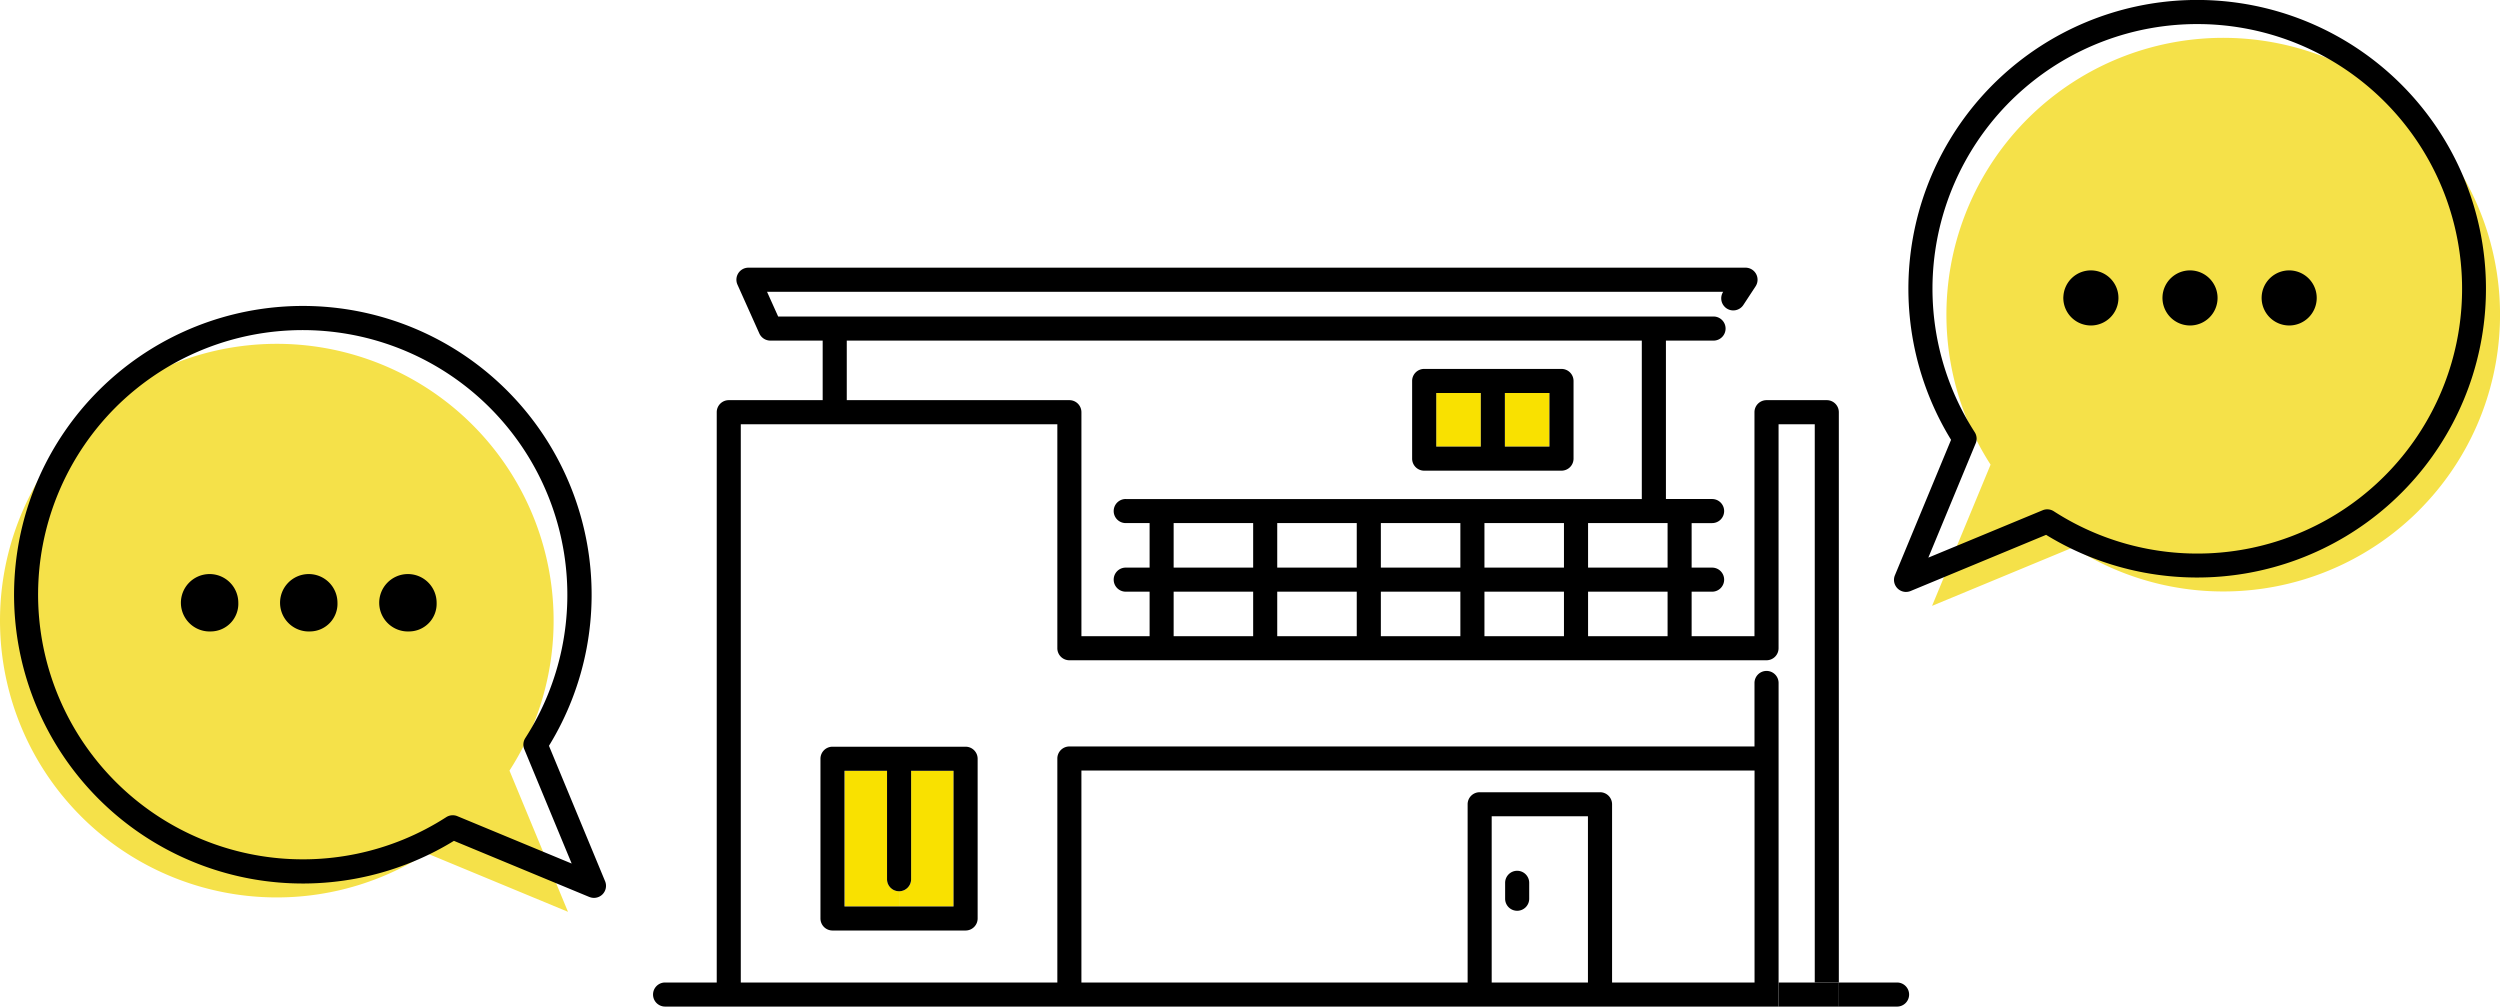 <svg id="icon-category-housemaker-hyouban" xmlns="http://www.w3.org/2000/svg" xmlns:xlink="http://www.w3.org/1999/xlink" width="216" height="86.968" viewBox="0 0 216 86.968">
  <defs>
    <clipPath id="clip-path">
      <rect id="長方形_279" data-name="長方形 279" width="216" height="86.968" fill="none"/>
    </clipPath>
  </defs>
  <g id="グループ_5777" data-name="グループ 5777" clip-path="url(#clip-path)">
    <path id="パス_12164" data-name="パス 12164" d="M317.484,282.6a1.039,1.039,0,0,0,1.04-1.04V272.2h3.67v11.717h-4.71Z" transform="translate(-239.804 -205.597)" fill="#f9e100"/>
    <path id="パス_12165" data-name="パス 12165" d="M301.9,281.562a1.039,1.039,0,0,0,1.04,1.04v1.311h-4.712V272.2H301.9Z" transform="translate(-225.256 -205.597)" fill="#f9e100"/>
    <rect id="長方形_277" data-name="長方形 277" width="3.851" height="4.632" transform="translate(130.021 33.955)" fill="#f9e100"/>
    <rect id="長方形_278" data-name="長方形 278" width="3.851" height="4.632" transform="translate(124.09 33.955)" fill="#f9e100"/>
    <path id="パス_12166" data-name="パス 12166" d="M654.374,346.946a1.04,1.04,0,1,1,0,2.08h-5.03v-2.08Z" transform="translate(-490.467 -262.057)"/>
    <path id="パス_12167" data-name="パス 12167" d="M633.271,346.946v2.08h-5.207v-2.08h5.207Z" transform="translate(-474.393 -262.057)"/>
    <path id="パス_12168" data-name="パス 12168" d="M533.574,308.536v1.375a1.04,1.04,0,1,1-2.08,0v-1.375a1.04,1.04,0,0,1,2.08,0" transform="translate(-401.451 -232.26)"/>
    <path id="パス_12169" data-name="パス 12169" d="M506.667,136.987h3.851v-4.632h-3.851Zm-6.973-6.711h11.864a1.041,1.041,0,0,1,1.042,1.04v6.711a1.041,1.041,0,0,1-1.042,1.04H499.694a1.039,1.039,0,0,1-1.04-1.04v-6.711a1.039,1.039,0,0,1,1.04-1.04m4.894,2.08h-3.851v4.632h3.851Z" transform="translate(-376.646 -98.401)"/>
    <path id="パス_12170" data-name="パス 12170" d="M297.556,265.776v9.366a1.04,1.04,0,0,1-2.08,0v-9.366H291.8v11.717h9.422V265.776Zm-7.832,12.757v-13.8a1.039,1.039,0,0,1,1.04-1.04h11.5a1.041,1.041,0,0,1,1.04,1.04v13.8a1.041,1.041,0,0,1-1.04,1.04h-11.5a1.039,1.039,0,0,1-1.04-1.04" transform="translate(-218.836 -199.177)"/>
    <path id="パス_12171" data-name="パス 12171" d="M318.253,116.593h-6.87v3.846h6.87Zm0,5.926h-6.87v3.844h6.87Zm-35.806-5.926h-6.87v3.846h6.87Zm0,5.926h-6.87v3.844h6.87Zm2.08,3.844h6.87v-3.844h-6.87Zm6.87-9.77h-6.87v3.846h6.87Zm8.953,0h-6.87v3.846h6.87Zm0,5.926h-6.87v3.844h6.87Zm2.08-2.08h6.87v-3.846h-6.87Zm0,5.924h6.87v-3.844h-6.87Zm.626,29.924h8.316V141.922h-8.316Zm-35.448,0h33.369v-15.4a1.039,1.039,0,0,1,1.04-1.04h10.4a1.039,1.039,0,0,1,1.04,1.04v15.4h12.31V137.975H267.608Zm3.824-41.773h44.594V100.826H247.335v5.146h19.234a1.041,1.041,0,0,1,1.04,1.04v19.351H273.5v-3.844h-2.063a1.04,1.04,0,1,1,0-2.08H273.5v-3.846h-2.063a1.04,1.04,0,1,1,0-2.08m-39.8,43.853a1.04,1.04,0,0,1,0-2.08H236.1V107.012a1.041,1.041,0,0,1,1.04-1.04h8.113v-5.146h-4.522a1.046,1.046,0,0,1-.949-.614l-1.891-4.221a1.04,1.04,0,0,1,.949-1.466h86.147a1.041,1.041,0,0,1,.871,1.61L324.8,97.748a1.041,1.041,0,0,1-1.441.3.976.976,0,0,1-.2-.174,1.036,1.036,0,0,1-.1-1.267H240.445l.962,2.138h80.816a1.041,1.041,0,0,1,0,2.082h-4.113v13.687H322.1a1.04,1.04,0,1,1,0,2.08h-1.769v3.846H322.1a1.04,1.04,0,1,1,0,2.08h-1.769v3.844h5.429V107.012a1.042,1.042,0,0,1,1.04-1.04h5.209a1.041,1.041,0,0,1,1.04,1.04v49.275h-2.08V108.054h-3.127v19.351a1.041,1.041,0,0,1-1.042,1.04H266.568a1.039,1.039,0,0,1-1.04-1.04V108.054h-27.35v48.233h27.35V136.935a1.041,1.041,0,0,1,1.04-1.042h59.194v-5.486a1.041,1.041,0,0,1,2.082,0v27.959H231.634Z" transform="translate(-174.174 -71.398)"/>
    <path id="パス_12172" data-name="パス 12172" d="M724.308,54.2A23.916,23.916,0,1,0,687.3,50.246l-5.056,12.2,12.2-5.057a23.921,23.921,0,0,0,29.87-3.19" transform="translate(-515.313 -10.1)" fill="#f5e149"/>
    <path id="パス_12173" data-name="パス 12173" d="M728.626,97.15A2.38,2.38,0,1,1,731,99.639a2.385,2.385,0,0,1-2.377-2.49m8.567,0a2.38,2.38,0,1,1,2.377,2.49,2.385,2.385,0,0,1-2.377-2.49m8.567,0a2.38,2.38,0,1,1,2.377,2.49,2.385,2.385,0,0,1-2.377-2.49" transform="translate(-550.35 -71.517)"/>
    <path id="パス_12174" data-name="パス 12174" d="M669.861,51.143A1.041,1.041,0,0,1,668.9,49.7L673.75,38a24.951,24.951,0,1,1,8.211,8.211l-11.7,4.85a1.044,1.044,0,0,1-.4.08M695.019,2.08a22.869,22.869,0,0,0-19.227,35.259,1.04,1.04,0,0,1,.087.963l-4.094,9.878,9.877-4.094a1.04,1.04,0,0,1,.963.087A22.874,22.874,0,1,0,695.019,2.08" transform="translate(-505.178 0)"/>
    <path id="パス_12175" data-name="パス 12175" d="M7.005,162.241a23.916,23.916,0,1,1,37.013-3.953l5.056,12.2-12.2-5.057a23.921,23.921,0,0,1-29.87-3.19" transform="translate(0 -91.707)" fill="#f5e149"/>
    <path id="パス_12176" data-name="パス 12176" d="M84.232,207.681a2.48,2.48,0,1,1,2.377-2.49,2.391,2.391,0,0,1-2.377,2.49m-8.567,0a2.48,2.48,0,1,1,2.377-2.49,2.391,2.391,0,0,1-2.377,2.49m-8.567,0a2.48,2.48,0,1,1,2.377-2.49,2.391,2.391,0,0,1-2.377,2.49" transform="translate(-48.885 -153.124)"/>
    <path id="パス_12177" data-name="パス 12177" d="M54.666,159.107l-11.7-4.85a24.951,24.951,0,1,1,8.211-8.211l4.85,11.7a1.04,1.04,0,0,1-1.36,1.359M13.73,116.812a22.876,22.876,0,0,0,28.57,35.4,1.04,1.04,0,0,1,.963-.087l9.877,4.094-4.094-9.878a1.04,1.04,0,0,1,.087-.963,22.878,22.878,0,0,0-35.4-28.57" transform="translate(-3.747 -81.608)"/>
  </g>
</svg>
